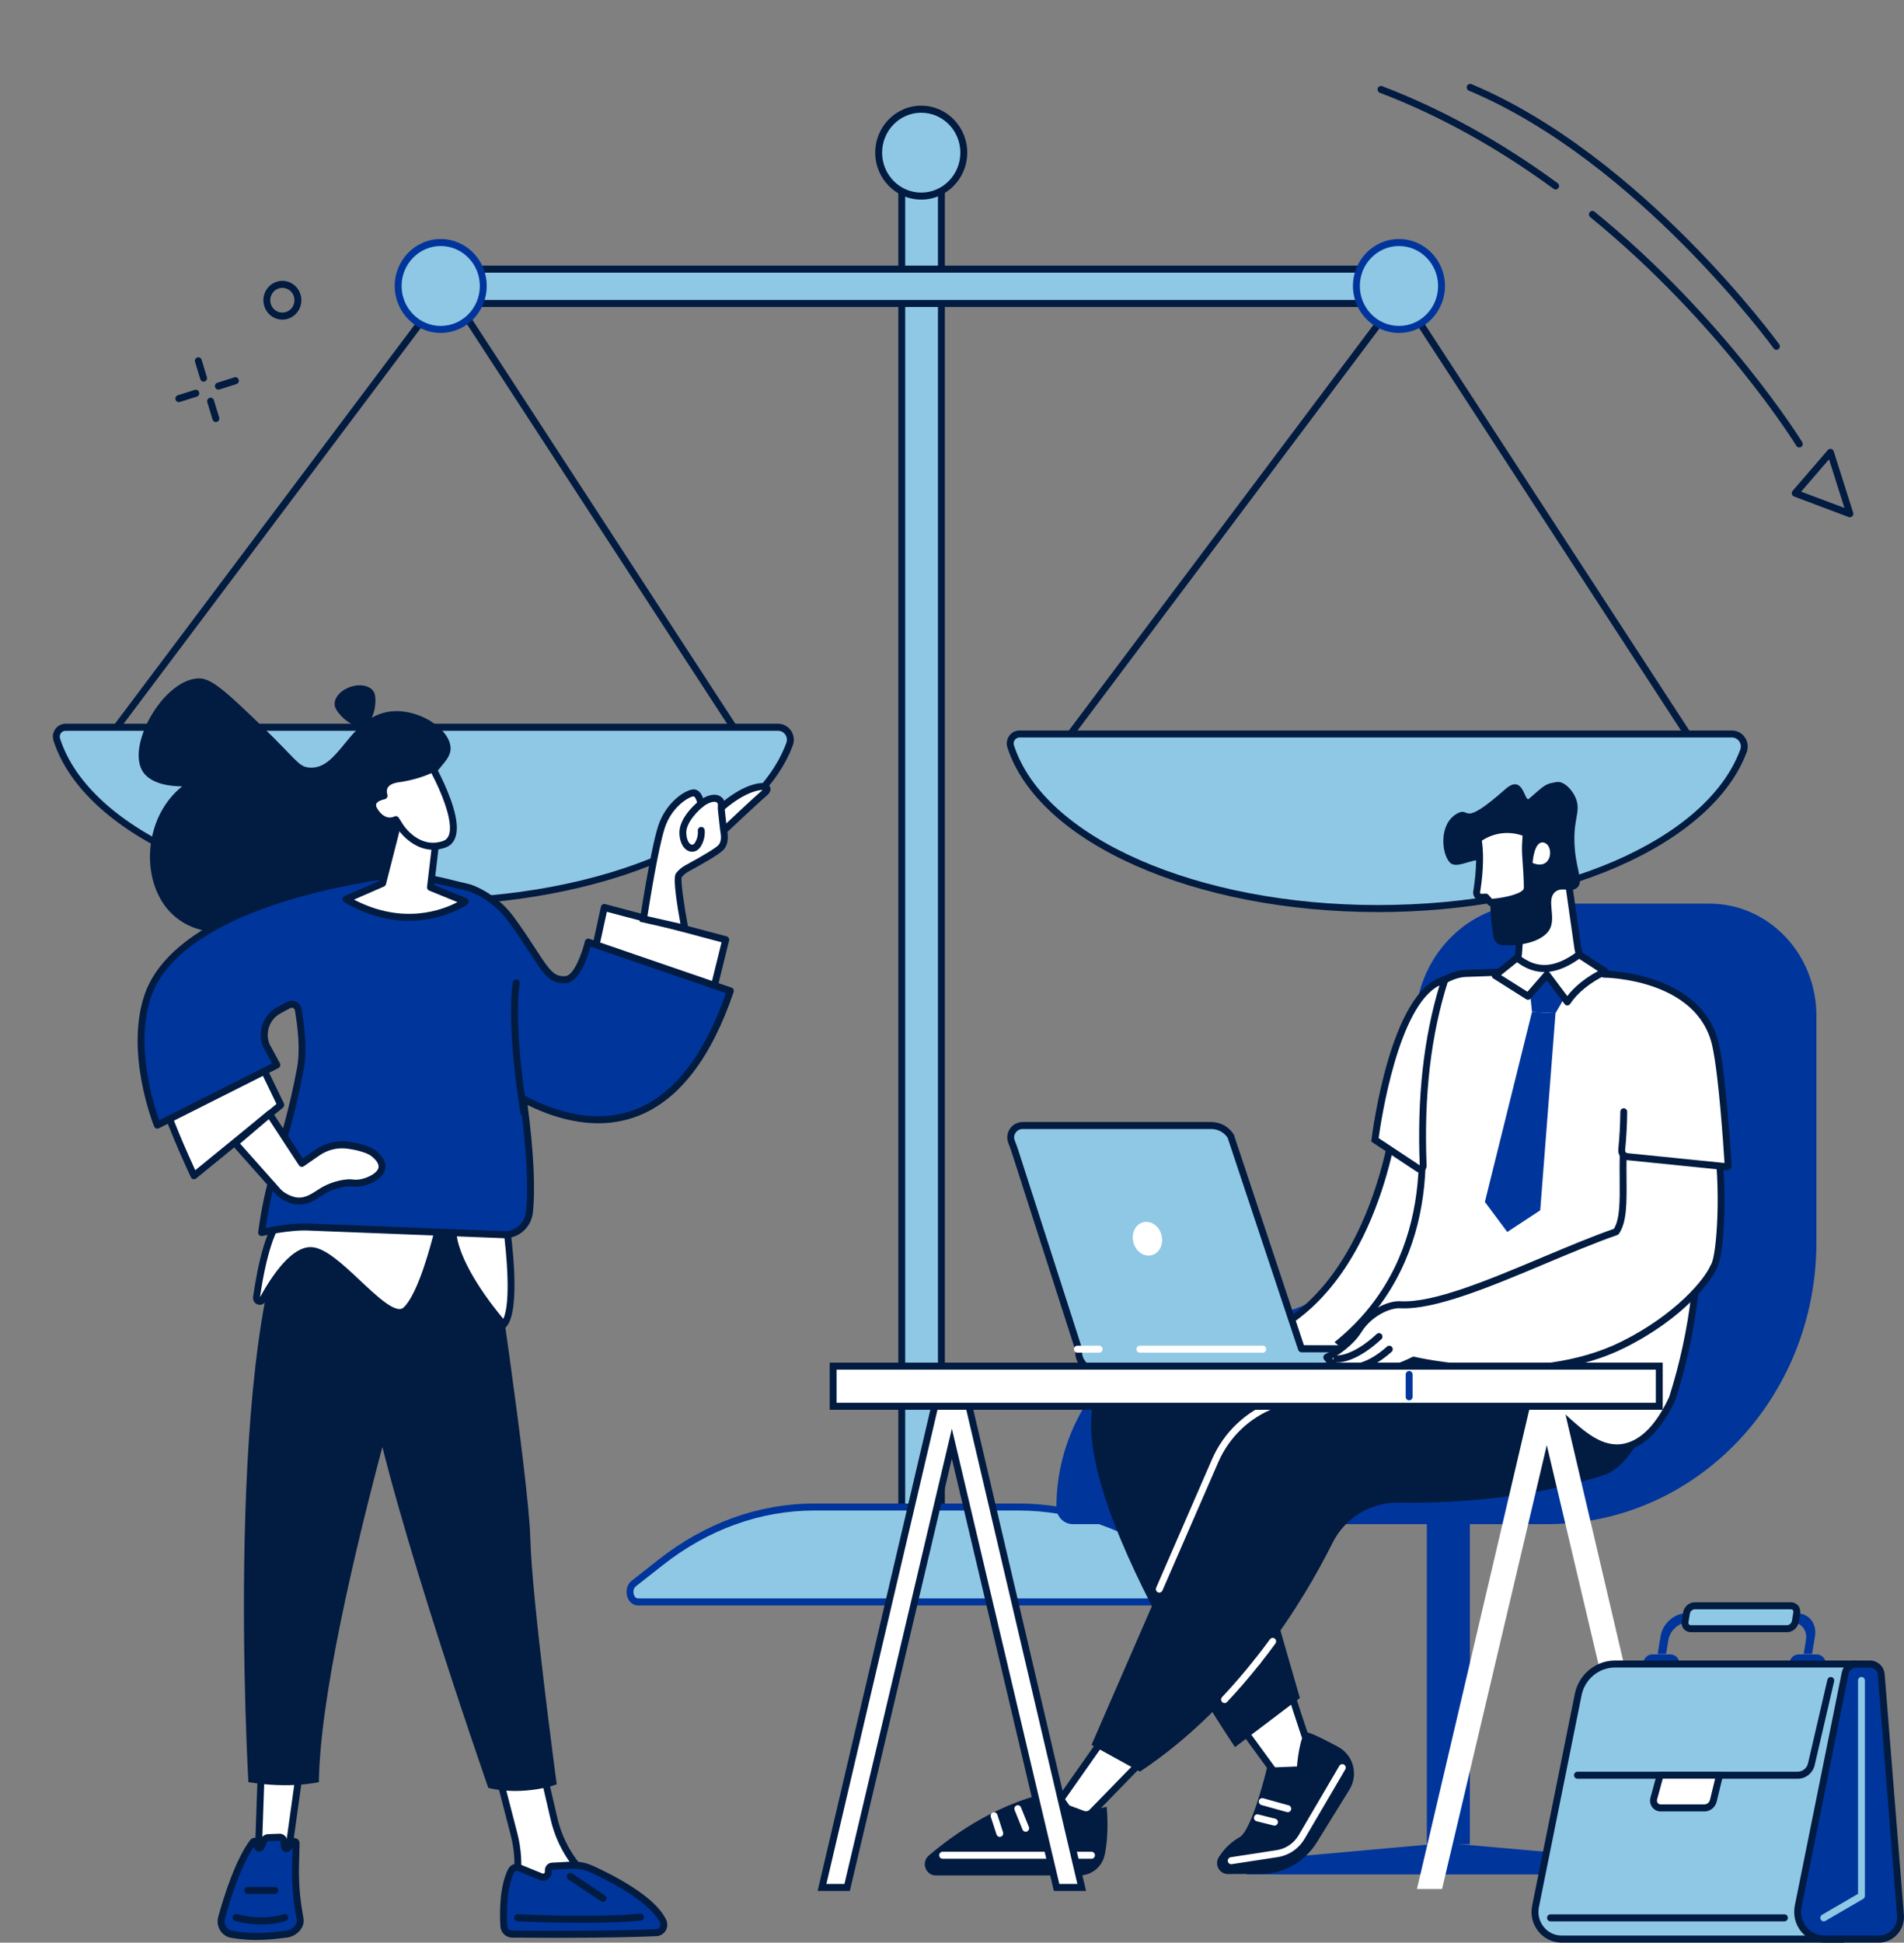 <svg width="198" height="202" viewBox="0 0 198 202" fill="none" xmlns="http://www.w3.org/2000/svg">
<rect x="0" y="0" width="198" height="202" fill="#808080" stroke="none"/>
<g clip-path="url(#clip0_3572_116999)">
<path d="M177.283 79.463C177.166 79.463 177.054 79.404 176.985 79.3L145.671 31.197L109.748 79.025C109.627 79.185 109.402 79.214 109.248 79.093C109.09 78.971 109.062 78.74 109.181 78.582L145.409 30.347C145.481 30.255 145.59 30.196 145.705 30.204C145.819 30.209 145.926 30.269 145.991 30.367L177.581 78.896C177.691 79.064 177.645 79.29 177.481 79.402C177.421 79.443 177.352 79.463 177.283 79.463Z" fill="#021B40"/>
<path d="M180.112 76.324C181.001 76.324 181.621 77.23 181.306 78.079C177.827 87.47 162.127 94.476 143.286 94.476C124.444 94.476 108.23 87.239 105.103 77.616C104.895 76.981 105.358 76.324 106.013 76.324H180.112Z" fill="#8FC8E5"/>
<path d="M143.286 94.84C124.187 94.84 107.987 87.644 104.764 77.733C104.628 77.316 104.695 76.874 104.948 76.518C105.198 76.163 105.589 75.961 106.016 75.961H180.115C180.651 75.961 181.154 76.231 181.459 76.681C181.762 77.129 181.831 77.701 181.642 78.21C179.912 82.877 175.138 87.114 168.2 90.136C161.233 93.171 152.386 94.843 143.288 94.843L143.286 94.84ZM106.016 76.689C105.82 76.689 105.641 76.781 105.527 76.944C105.413 77.107 105.382 77.309 105.444 77.501C108.571 87.126 124.487 94.11 143.286 94.11C162.084 94.11 177.505 87.313 180.973 77.949C181.08 77.659 181.042 77.348 180.87 77.095C180.696 76.837 180.42 76.689 180.115 76.689H106.016Z" fill="#021B40"/>
<path d="M78.086 78.763C77.97 78.763 77.858 78.705 77.788 78.6L46.472 30.497L10.549 78.325C10.428 78.486 10.204 78.515 10.049 78.394C9.891 78.272 9.863 78.041 9.982 77.882L46.21 29.648C46.279 29.556 46.394 29.497 46.506 29.505C46.62 29.509 46.727 29.57 46.792 29.668L78.382 78.196C78.492 78.364 78.446 78.591 78.282 78.703C78.222 78.744 78.153 78.763 78.084 78.763H78.086Z" fill="#021B40"/>
<path d="M80.916 75.621C81.805 75.621 82.424 76.526 82.11 77.376C78.63 86.766 62.93 93.773 44.089 93.773C25.248 93.773 9.033 86.535 5.906 76.913C5.699 76.278 6.161 75.621 6.817 75.621H80.916Z" fill="#8FC8E5"/>
<path d="M44.089 94.139C24.99 94.139 8.79 86.944 5.568 77.029C5.432 76.613 5.499 76.17 5.751 75.815C6.002 75.46 6.392 75.258 6.819 75.258H80.918C81.454 75.258 81.957 75.528 82.262 75.978C82.565 76.426 82.634 76.998 82.446 77.506C80.715 82.174 75.941 86.41 69.003 89.433C62.036 92.468 53.189 94.139 44.091 94.139H44.089ZM6.817 75.988C6.621 75.988 6.442 76.08 6.328 76.243C6.214 76.406 6.183 76.608 6.245 76.801C9.372 86.425 25.288 93.409 44.087 93.409C62.885 93.409 78.306 86.612 81.774 77.248C81.881 76.959 81.843 76.647 81.671 76.394C81.497 76.136 81.221 75.988 80.916 75.988H6.817Z" fill="#021B40"/>
<path d="M97.9 18.887H93.777V161.081H97.9V18.887Z" fill="#8FC8E5"/>
<path d="M98.255 161.448H93.417V18.523H98.255V161.445V161.448ZM94.132 160.718H97.54V19.253H94.132V160.715V160.718Z" fill="#021B40"/>
<path d="M147.337 27.984H44.337V31.554H147.337V27.984Z" fill="#8FC8E5"/>
<path d="M147.695 31.921H43.979V27.621H147.695V31.921ZM44.694 31.191H146.98V28.351H44.694V31.191Z" fill="#021B40"/>
<path d="M145.481 34.253C147.925 34.253 149.907 32.23 149.907 29.734C149.907 27.238 147.925 25.215 145.481 25.215C143.036 25.215 141.055 27.238 141.055 29.734C141.055 32.23 143.036 34.253 145.481 34.253Z" fill="#8FC8E5"/>
<path d="M145.481 34.62C142.845 34.62 140.697 32.429 140.697 29.736C140.697 27.042 142.842 24.852 145.481 24.852C148.119 24.852 150.264 27.042 150.264 29.736C150.264 32.429 148.119 34.62 145.481 34.62ZM145.481 25.584C143.238 25.584 141.412 27.448 141.412 29.738C141.412 32.028 143.238 33.892 145.481 33.892C147.724 33.892 149.549 32.028 149.549 29.738C149.549 27.448 147.724 25.584 145.481 25.584Z" fill="#00359C"/>
<path d="M45.831 34.253C48.276 34.253 50.257 32.23 50.257 29.734C50.257 27.238 48.276 25.215 45.831 25.215C43.387 25.215 41.405 27.238 41.405 29.734C41.405 32.23 43.387 34.253 45.831 34.253Z" fill="#8FC8E5"/>
<path d="M45.831 34.62C43.193 34.62 41.048 32.429 41.048 29.736C41.048 27.042 43.193 24.852 45.831 24.852C48.47 24.852 50.615 27.042 50.615 29.736C50.615 32.429 48.47 34.62 45.831 34.62ZM45.831 25.584C43.588 25.584 41.763 27.448 41.763 29.738C41.763 32.028 43.588 33.892 45.831 33.892C48.074 33.892 49.9 32.028 49.9 29.738C49.9 27.448 48.074 25.584 45.831 25.584Z" fill="#00359C"/>
<path d="M96.657 20.298C99.055 19.816 100.616 17.439 100.143 14.991C99.671 12.542 97.343 10.948 94.945 11.431C92.547 11.913 90.986 14.29 91.458 16.738C91.931 19.187 94.259 20.781 96.657 20.298Z" fill="#8FC8E5"/>
<path d="M95.8 20.756C93.162 20.756 91.017 18.566 91.017 15.872C91.017 13.178 93.162 10.988 95.8 10.988C98.439 10.988 100.584 13.178 100.584 15.872C100.584 18.566 98.439 20.756 95.8 20.756ZM95.8 11.721C93.557 11.721 91.732 13.585 91.732 15.875C91.732 18.165 93.557 20.029 95.8 20.029C98.043 20.029 99.869 18.165 99.869 15.875C99.869 13.585 98.043 11.721 95.8 11.721Z" fill="#021B40"/>
<path d="M66.346 166.571H124.921C125.763 166.571 126.07 165.194 125.35 164.651L122.38 162.417C117.411 158.679 111.717 156.703 105.913 156.703H84.67C79.021 156.703 73.489 158.696 68.712 162.453L65.905 164.661C65.202 165.213 65.516 166.569 66.348 166.569L66.346 166.571Z" fill="#8FC8E5"/>
<path d="M124.921 166.938H66.348C65.847 166.938 65.426 166.602 65.245 166.059C65.068 165.531 65.137 164.808 65.685 164.375L68.493 162.168C73.339 158.355 78.933 156.34 84.67 156.34H105.913C111.793 156.34 117.561 158.34 122.593 162.124L125.562 164.358C126.041 164.718 126.232 165.409 126.03 166.042C125.851 166.595 125.427 166.938 124.921 166.938ZM84.667 157.07C79.09 157.07 73.648 159.031 68.929 162.745L66.122 164.952C65.855 165.164 65.829 165.551 65.919 165.823C65.957 165.94 66.076 166.208 66.346 166.208H124.919C125.2 166.208 125.319 165.906 125.348 165.816C125.436 165.541 125.407 165.152 125.136 164.947L122.166 162.713C117.258 159.022 111.638 157.07 105.911 157.07H84.667Z" fill="#00359C"/>
<path d="M51.468 183.038L53.453 190.725C53.852 192.263 53.956 193.862 53.763 195.439L53.365 198.687L63.395 197.016L62.098 196.04C59.848 194.346 58.258 191.893 57.612 189.117L55.887 181.699L51.468 183.035V183.038Z" fill="white"/>
<path d="M53.365 199.053C53.275 199.053 53.184 199.016 53.117 198.951C53.036 198.87 52.996 198.756 53.01 198.642L53.408 195.393C53.596 193.855 53.496 192.314 53.108 190.818L51.123 183.13C51.072 182.941 51.182 182.743 51.366 182.687L55.785 181.352C55.88 181.322 55.98 181.334 56.066 181.386C56.151 181.437 56.211 181.519 56.235 181.617L57.961 189.034C58.587 191.723 60.132 194.108 62.31 195.746L63.607 196.721C63.724 196.809 63.776 196.958 63.743 197.101C63.709 197.245 63.595 197.352 63.452 197.376L53.42 199.048C53.401 199.05 53.382 199.053 53.363 199.053H53.365ZM51.902 183.286L53.799 190.633C54.209 192.222 54.316 193.855 54.116 195.485L53.778 198.25L62.499 196.797L61.886 196.337C59.569 194.595 57.93 192.061 57.265 189.204L55.625 182.162L51.9 183.286H51.902Z" fill="#021B40"/>
<path d="M52.388 200.275C52.312 198.917 52.295 196.216 53.16 194.52C53.315 194.218 53.67 194.089 53.98 194.215L56.275 195.152C56.633 195.298 57.019 195.031 57.019 194.639V194.478C57.019 194.252 57.193 194.065 57.415 194.052L59.393 193.948C60.132 193.909 60.866 194.05 61.54 194.359C63.585 195.296 67.928 197.506 68.965 199.815C69.201 200.341 68.817 200.942 68.252 200.966C66.46 201.049 61.924 201.192 53.253 201.117C52.791 201.112 52.414 200.744 52.388 200.275Z" fill="#00359C"/>
<path d="M57.915 201.504C56.514 201.504 54.965 201.497 53.253 201.482C52.605 201.478 52.071 200.954 52.033 200.295C51.952 198.827 51.95 196.104 52.846 194.35C53.087 193.88 53.632 193.678 54.116 193.875L56.411 194.812C56.49 194.844 56.554 194.812 56.583 194.793C56.614 194.771 56.664 194.725 56.664 194.637V194.476C56.664 194.055 56.986 193.707 57.398 193.685L59.376 193.581C60.165 193.539 60.964 193.693 61.688 194.024C64.072 195.114 68.231 197.299 69.291 199.662C69.449 200.013 69.425 200.419 69.225 200.752C69.02 201.095 68.662 201.312 68.269 201.329C66.72 201.4 63.512 201.502 57.913 201.502L57.915 201.504ZM52.748 200.254C52.762 200.531 52.989 200.75 53.261 200.752C61.798 200.828 66.31 200.689 68.24 200.601C68.395 200.594 68.536 200.509 68.617 200.373C68.693 200.246 68.703 200.098 68.643 199.966C67.642 197.74 63.242 195.535 61.398 194.691C60.776 194.406 60.091 194.274 59.414 194.311L57.436 194.416C57.405 194.416 57.379 194.445 57.379 194.476V194.637C57.379 194.941 57.231 195.226 56.983 195.399C56.736 195.569 56.423 195.606 56.144 195.491L53.849 194.554C53.709 194.496 53.547 194.557 53.48 194.691C52.662 196.289 52.669 198.864 52.746 200.256L52.748 200.254Z" fill="#021B40"/>
<path d="M60.449 199.945C58.647 199.945 56.438 199.902 53.806 199.78C53.608 199.77 53.456 199.6 53.465 199.398C53.475 199.196 53.637 199.045 53.84 199.05C62.504 199.454 66.52 198.991 66.56 198.987C66.753 198.965 66.934 199.106 66.956 199.308C66.98 199.507 66.839 199.69 66.641 199.712C66.613 199.714 64.618 199.945 60.449 199.945Z" fill="#021B40"/>
<path d="M62.706 197.767C62.639 197.767 62.57 197.748 62.511 197.706L59.097 195.421C58.933 195.312 58.885 195.085 58.995 194.915C59.102 194.747 59.326 194.698 59.491 194.81L62.904 197.095C63.068 197.205 63.116 197.431 63.006 197.602C62.937 197.709 62.823 197.767 62.708 197.767H62.706Z" fill="#021B40"/>
<path d="M31.14 184.336L29.927 193.028H26.857L27.157 184.48L31.14 184.336Z" fill="white"/>
<path d="M29.927 193.393H26.857C26.759 193.393 26.666 193.352 26.599 193.281C26.532 193.21 26.497 193.113 26.499 193.013L26.797 184.462C26.804 184.27 26.954 184.116 27.143 184.109L31.128 183.966C31.23 183.958 31.335 184.007 31.407 184.087C31.478 184.168 31.509 184.277 31.495 184.382L30.282 193.077C30.255 193.257 30.105 193.391 29.927 193.391V193.393ZM27.226 192.663H29.614L30.723 184.713L27.498 184.829L27.224 192.663H27.226Z" fill="#021B40"/>
<path d="M29.81 201.116C28.554 201.252 26.793 201.581 24.102 201.143C23.315 201.014 22.819 200.206 23.034 199.422C23.603 197.359 24.793 193.548 26.299 191.55C26.409 191.406 26.633 191.445 26.69 191.618L26.742 191.978C26.773 192.192 27.059 192.236 27.152 192.039L27.484 191.321C27.562 191.187 27.696 191.102 27.848 191.088L29.014 191.041C29.262 191.017 29.483 191.192 29.526 191.44L29.567 192.007C29.584 192.226 29.869 192.29 29.972 192.097L30.475 191.572C30.577 191.431 30.797 191.509 30.792 191.684L30.732 193.942C30.689 195.575 30.806 197.208 31.078 198.816L31.216 199.624C31.288 200.371 30.537 201.038 29.808 201.118L29.81 201.116Z" fill="#00359C"/>
<path d="M26.75 201.731C25.965 201.731 25.072 201.673 24.047 201.505C23.575 201.427 23.155 201.147 22.898 200.733C22.636 200.315 22.562 199.801 22.693 199.324C23.274 197.214 24.48 193.369 26.02 191.328C26.151 191.155 26.363 191.07 26.576 191.104C26.778 191.138 26.947 191.279 27.023 191.471L27.183 191.131C27.319 190.899 27.557 190.746 27.82 190.722L29.004 190.676C29.416 190.634 29.81 190.943 29.884 191.376L29.889 191.413L29.905 191.647L30.21 191.325C30.351 191.153 30.582 191.084 30.794 191.157C31.016 191.235 31.161 191.447 31.154 191.685L31.095 193.944C31.052 195.547 31.166 197.163 31.435 198.745L31.576 199.58C31.669 200.546 30.742 201.376 29.85 201.473C29.693 201.49 29.526 201.512 29.352 201.531C28.651 201.617 27.801 201.721 26.752 201.721L26.75 201.731ZM26.394 192.041C25.017 194.044 23.923 197.555 23.382 199.524C23.305 199.801 23.348 200.098 23.501 200.341C23.651 200.582 23.887 200.741 24.161 200.784C26.461 201.159 28.082 200.962 29.266 200.816C29.445 200.794 29.614 200.775 29.774 200.755C30.306 200.697 30.906 200.203 30.866 199.67L30.73 198.876C30.453 197.246 30.334 195.582 30.379 193.932L30.427 192.15L30.26 192.323C30.129 192.518 29.898 192.615 29.667 192.564C29.416 192.508 29.233 192.296 29.216 192.033L29.178 191.493C29.162 191.437 29.107 191.403 29.052 191.406L27.867 191.452C27.851 191.452 27.822 191.471 27.803 191.498L27.481 192.194C27.372 192.428 27.131 192.562 26.878 192.523C26.63 192.486 26.437 192.291 26.394 192.038V192.041Z" fill="#021B40"/>
<path d="M27.193 200.111C26.416 200.111 25.489 200.019 24.454 199.741C24.264 199.69 24.149 199.49 24.199 199.296C24.249 199.101 24.445 198.984 24.635 199.035C27.488 199.802 29.457 199.055 29.476 199.048C29.66 198.977 29.867 199.07 29.939 199.259C30.01 199.447 29.917 199.658 29.731 199.731C29.672 199.753 28.723 200.113 27.195 200.113L27.193 200.111Z" fill="#021B40"/>
<path d="M28.582 196.933H25.767C25.57 196.933 25.41 196.77 25.41 196.568C25.41 196.366 25.57 196.203 25.767 196.203H28.582C28.78 196.203 28.94 196.366 28.94 196.568C28.94 196.77 28.78 196.933 28.582 196.933Z" fill="#021B40"/>
<path d="M50.965 127.133C50.965 127.133 54.991 153.68 55.151 160.019C55.31 166.358 57.894 185.542 57.894 185.542C57.894 185.542 54.576 186.8 50.786 185.919C50.786 185.919 38.905 151.947 38.016 141.534C37.127 131.119 40.097 126.352 40.097 126.352L50.965 127.133Z" fill="#021B40"/>
<path d="M47.028 125.479C47.028 125.479 33.383 168.019 33.161 185.312C33.161 185.312 30.153 186.032 25.832 185.312C25.832 185.312 23.06 137.834 31.049 124.535L47.03 125.479H47.028Z" fill="#021B40"/>
<path d="M43.148 89.051C42.287 94.091 37.277 99.5 32.236 98.785C31.414 98.668 29.195 98.191 26.861 95.431C23.646 97.78 19.549 97.159 17.337 94.431C14.637 91.1 15.006 84.933 18.939 81.77C15.824 81.743 14.985 80.519 14.737 80.037C13.278 77.195 17.13 70.549 20.727 70.539C22.054 70.534 23.816 72.211 27.283 75.559C30.866 79.02 31.018 79.689 32.103 79.808C35.289 80.161 36.243 74.615 40.471 74.002C43.364 73.581 46.596 75.647 46.842 77.596C47.052 79.27 44.935 79.859 43.746 83.203C42.859 85.692 43.546 86.732 43.15 89.048L43.148 89.051Z" fill="#021B40"/>
<path d="M38.955 72.131C39.201 72.903 38.955 75.086 37.821 75.465C36.686 75.842 35.089 74.273 34.844 73.501C34.598 72.73 35.318 71.798 36.453 71.421C37.587 71.043 38.707 71.36 38.955 72.131Z" fill="#021B40"/>
<path d="M52.657 127.459C52.657 127.459 53.921 136.076 52.376 137.729C52.376 137.729 47.323 132.078 47.083 127.995L52.657 127.457V127.459Z" fill="white"/>
<path d="M52.374 138.096H52.369C52.271 138.096 52.176 138.052 52.109 137.977C51.9 137.743 46.968 132.183 46.723 128.019C46.711 127.822 46.854 127.652 47.047 127.634L52.622 127.099C52.81 127.082 52.981 127.216 53.008 127.408C53.139 128.309 54.252 136.254 52.631 137.984C52.564 138.057 52.469 138.096 52.371 138.096H52.374ZM47.471 128.328C47.883 131.628 51.299 135.901 52.338 137.137C53.153 135.429 52.674 130.236 52.35 127.858L47.471 128.328Z" fill="#021B40"/>
<path d="M45.648 127.545C45.648 127.545 44.075 134.497 42.206 136.232C40.34 137.967 35.239 130.212 32.401 130.046C30.489 129.934 28.446 133.071 27.317 135.13C27.131 135.471 26.621 135.293 26.675 134.909C27.057 132.22 27.936 127.581 29.567 126.289L45.648 127.545Z" fill="white"/>
<path d="M41.562 136.853C40.33 136.853 38.681 135.303 36.96 133.685C35.363 132.183 33.554 130.48 32.379 130.412C31.113 130.349 29.376 132.123 27.629 135.311C27.462 135.617 27.116 135.751 26.79 135.639C26.463 135.527 26.27 135.203 26.32 134.858C26.792 131.539 27.7 127.307 29.345 126.002C29.414 125.946 29.502 125.92 29.59 125.927L45.672 127.183C45.776 127.19 45.872 127.246 45.931 127.331C45.993 127.416 46.015 127.526 45.991 127.63C45.927 127.92 44.37 134.714 42.442 136.505C42.18 136.749 41.884 136.856 41.558 136.856L41.562 136.853ZM32.3 129.679C32.341 129.679 32.382 129.679 32.42 129.682C33.85 129.765 35.675 131.485 37.444 133.147C39.203 134.802 41.195 136.676 41.965 135.963C43.474 134.561 44.83 129.383 45.2 127.876L29.681 126.664C28.608 127.645 27.65 130.621 27.038 134.89C28.368 132.48 30.334 129.679 32.298 129.679H32.3Z" fill="#021B40"/>
<path d="M62.844 94.363L75.469 97.717L73.675 105.003L61.054 102.54L62.844 94.363Z" fill="white"/>
<path d="M73.675 105.369C73.653 105.369 73.629 105.369 73.608 105.361L60.988 102.899C60.892 102.879 60.809 102.823 60.757 102.74C60.704 102.658 60.685 102.558 60.706 102.461L62.494 94.284C62.515 94.187 62.573 94.104 62.656 94.053C62.739 94.002 62.837 93.987 62.932 94.011L75.558 97.365C75.748 97.416 75.863 97.613 75.815 97.808L74.02 105.094C73.98 105.259 73.834 105.369 73.675 105.369ZM61.483 102.254L73.41 104.58L75.036 97.981L63.111 94.812L61.483 102.254Z" fill="#021B40"/>
<path d="M75.953 103.038L61.171 97.964C61.171 97.964 60.275 101.785 58.804 101.867C56.795 101.982 56.507 100.186 53.17 95.606C51.306 93.048 48.791 92.309 48.791 92.309L43.429 97.03L49.947 111.229C49.947 111.229 67.716 127.276 75.953 103.035V103.038Z" fill="#00359C"/>
<path d="M48.322 92.187C45.688 91.639 41.057 89.775 33.792 92.535C33.792 92.535 30.244 94.594 30.019 97.594C29.774 100.862 32.05 106.781 31.24 111.12C29.757 119.058 28.055 121.654 27.205 128.161C27.205 128.161 30.146 127.456 32.279 127.597L52.398 128.383C53.739 128.436 54.905 127.426 55.055 126.064C55.265 124.156 55.27 120.778 54.497 114.85C54.102 111.82 54.281 101.792 52.174 95.625C51.573 93.868 50.105 92.557 48.319 92.184L48.322 92.187Z" fill="#00359C"/>
<path d="M26.251 108.789L29.199 114.892L20.176 122.251C20.176 122.251 17.001 115.493 16.689 113.252L26.253 108.789H26.251Z" fill="white"/>
<path d="M20.173 122.62C20.147 122.62 20.121 122.617 20.095 122.61C19.988 122.586 19.899 122.513 19.852 122.413C19.721 122.136 16.648 115.58 16.334 113.307C16.312 113.146 16.396 112.99 16.539 112.922L26.103 108.459C26.28 108.377 26.487 108.452 26.573 108.63L29.521 114.733C29.595 114.886 29.555 115.074 29.424 115.178L20.4 122.537C20.335 122.588 20.257 122.617 20.176 122.617L20.173 122.62ZM17.087 113.47C17.502 115.502 19.644 120.25 20.305 121.683L28.751 114.794L26.084 109.272L17.087 113.47Z" fill="#021B40"/>
<path d="M31.652 108.414L31.037 105.01C30.949 104.525 30.427 104.27 30.003 104.501L28.985 105.056C27.698 105.759 27.145 107.343 27.703 108.718L28.792 110.733L16.358 116.987C16.358 116.987 13.419 109.65 15.306 103.737C18.548 93.579 39.711 91.129 39.711 91.129L31.652 108.412V108.414Z" fill="#00359C"/>
<path d="M54.478 116.079C54.307 116.079 54.154 115.952 54.126 115.772C52.588 106.024 53.308 102.283 53.342 102.13C53.382 101.933 53.57 101.806 53.763 101.848C53.956 101.889 54.08 102.081 54.04 102.278C54.03 102.33 53.322 106.094 54.831 115.658C54.862 115.857 54.731 116.045 54.536 116.076C54.517 116.079 54.497 116.081 54.478 116.081V116.079Z" fill="#021B40"/>
<path d="M74.914 86.695C74.914 86.695 78.475 83.322 79.49 82.463C80.644 81.485 78.005 81.163 74.626 84.325L74.916 86.695H74.914Z" fill="white"/>
<path d="M74.647 87.447L74.249 84.184L74.385 84.057C76.885 81.721 78.959 81.239 79.678 81.483C79.917 81.563 80.074 81.733 80.115 81.947C80.165 82.213 80.031 82.483 79.719 82.746C78.725 83.59 75.193 86.931 75.159 86.963L74.647 87.447ZM75.005 84.468L75.186 85.943C76.213 84.975 78.477 82.85 79.264 82.181C79.278 82.169 79.29 82.157 79.302 82.147C79.29 82.147 79.276 82.147 79.261 82.147C78.675 82.147 77.061 82.59 75.005 84.468Z" fill="#021B40"/>
<path d="M75.212 86.012C75.233 86.199 75.255 86.384 75.288 86.569C75.343 86.88 75.417 87.637 74.974 88.119C74.542 88.589 72.447 89.752 71.458 90.287C71.12 90.47 70.822 90.72 70.583 91.025C70.254 91.446 71.21 96.527 71.21 96.527L66.92 95.553C66.92 95.553 67.985 88.504 68.774 86.026C69.563 83.549 71.649 82.371 72.187 82.449C72.726 82.527 72.891 83.581 72.891 83.581C72.891 83.581 74.058 82.661 74.766 83.152C75.138 83.41 74.957 83.848 75.014 84.269L75.21 86.009L75.212 86.012Z" fill="white"/>
<path d="M71.665 97.005L66.517 95.837L66.567 95.499C66.61 95.209 67.647 88.391 68.436 85.913C69.265 83.312 71.477 81.981 72.24 82.088C72.716 82.156 72.976 82.614 73.115 83.001C73.594 82.728 74.366 82.429 74.971 82.85C75.393 83.142 75.379 83.58 75.367 83.898C75.362 84.013 75.36 84.122 75.372 84.22L75.567 85.969C75.586 86.142 75.608 86.327 75.641 86.505C75.705 86.865 75.791 87.765 75.236 88.369C74.802 88.838 73.033 89.846 71.627 90.608C71.341 90.763 71.093 90.968 70.888 91.221C70.781 91.674 71.15 94.265 71.563 96.458L71.665 97.003V97.005ZM67.328 95.273L70.76 96.051C69.897 91.321 70.202 90.929 70.307 90.797C70.576 90.452 70.907 90.172 71.293 89.965C73.16 88.955 74.44 88.172 74.716 87.87C75.05 87.51 74.983 86.887 74.938 86.636C74.902 86.439 74.878 86.24 74.859 86.055L74.664 84.315C74.642 84.164 74.647 84.013 74.652 83.877C74.661 83.58 74.649 83.512 74.568 83.456C74.168 83.178 73.362 83.675 73.11 83.872L72.633 84.244L72.538 83.641C72.481 83.276 72.292 82.835 72.137 82.813C71.78 82.784 69.859 83.801 69.115 86.142C68.441 88.257 67.549 93.844 67.325 95.275L67.328 95.273Z" fill="#021B40"/>
<path d="M71.975 88.567C71.887 88.567 71.801 88.555 71.713 88.53C71.229 88.394 70.698 87.83 70.655 86.652C70.59 84.926 72.664 83.298 72.752 83.23C72.909 83.109 73.134 83.14 73.253 83.301C73.372 83.462 73.341 83.69 73.184 83.812C72.664 84.216 71.325 85.506 71.367 86.623C71.396 87.355 71.656 87.754 71.904 87.825C72.08 87.873 72.204 87.727 72.261 87.637C72.65 87.031 72.571 86.413 72.569 86.406C72.543 86.206 72.676 86.022 72.871 85.992C73.067 85.963 73.248 86.099 73.277 86.296C73.281 86.333 73.403 87.19 72.859 88.036C72.64 88.377 72.318 88.564 71.975 88.564V88.567Z" fill="#021B40"/>
<path d="M52.498 128.752C52.46 128.752 52.424 128.752 52.386 128.752L32.267 127.966C30.201 127.83 27.317 128.514 27.288 128.521C27.174 128.55 27.052 128.516 26.966 128.436C26.878 128.355 26.835 128.236 26.852 128.117C27.305 124.649 27.982 122.332 28.766 119.651C29.436 117.366 30.194 114.776 30.89 111.053C31.249 109.121 30.959 106.816 30.663 105.016C30.627 104.923 30.556 104.848 30.465 104.811C30.41 104.789 30.296 104.76 30.172 104.828L29.154 105.383C28.032 105.996 27.548 107.364 28.027 108.566L29.107 110.562C29.154 110.649 29.164 110.751 29.135 110.846C29.107 110.941 29.04 111.019 28.952 111.065L16.517 117.322C16.429 117.366 16.324 117.371 16.234 117.336C16.141 117.3 16.067 117.227 16.029 117.135C15.907 116.83 13.061 109.605 14.968 103.633C17.568 95.481 31.297 92.206 37.077 91.176C37.925 90.989 38.791 90.855 39.634 90.78L39.67 90.775C39.684 90.775 39.696 90.772 39.711 90.772C42.969 90.495 45.438 91.111 47.242 91.561C47.657 91.665 48.05 91.763 48.396 91.833C48.536 91.863 48.682 91.901 48.851 91.95C48.865 91.95 48.88 91.955 48.894 91.96C48.894 91.96 48.963 91.979 49.087 92.026L49.12 92.038C49.185 92.062 49.247 92.087 49.316 92.113C49.383 92.14 49.449 92.169 49.516 92.198C50.403 92.588 52.097 93.522 53.458 95.389C54.452 96.754 55.174 97.868 55.756 98.764C57.169 100.944 57.629 101.572 58.785 101.504C59.696 101.453 60.551 99.039 60.823 97.881C60.847 97.781 60.909 97.696 60.997 97.647C61.085 97.598 61.19 97.586 61.283 97.62L76.065 102.694C76.156 102.726 76.23 102.791 76.273 102.879C76.316 102.967 76.32 103.066 76.289 103.159C73.977 109.965 70.683 114.28 66.498 115.981C62.282 117.697 57.942 116.421 54.864 114.903C55.503 119.833 55.687 123.603 55.41 126.107C55.243 127.611 53.975 128.752 52.495 128.752H52.498ZM31.676 127.217C31.89 127.217 32.1 127.224 32.303 127.236L52.412 128.022C53.568 128.078 54.571 127.19 54.7 126.027C54.886 124.333 54.941 121.028 54.142 114.903C54.118 114.728 54.099 114.528 54.078 114.309C54.066 114.175 54.126 114.046 54.235 113.973C54.345 113.9 54.483 113.891 54.6 113.951C57.565 115.521 61.989 117.03 66.234 115.302C70.145 113.711 73.26 109.661 75.493 103.266L61.417 98.433C61.126 99.487 60.254 102.149 58.821 102.232C57.2 102.322 56.559 101.334 55.155 99.165C54.578 98.277 53.864 97.172 52.882 95.824C51.621 94.094 50.05 93.228 49.225 92.865C49.163 92.838 49.106 92.814 49.047 92.79C48.985 92.765 48.93 92.743 48.882 92.727L48.899 92.658C48.899 92.658 48.877 92.666 48.868 92.668L48.851 92.717C48.796 92.697 48.756 92.683 48.73 92.675C48.713 92.675 48.699 92.671 48.682 92.666C48.517 92.615 48.379 92.578 48.246 92.551C47.886 92.476 47.488 92.376 47.066 92.271C45.304 91.831 42.892 91.23 39.734 91.502C39.73 91.502 39.722 91.502 39.718 91.502H39.699C38.874 91.578 38.037 91.707 37.206 91.889C31.538 92.899 18.121 96.082 15.64 103.857C14.05 108.839 15.998 114.947 16.546 116.49L28.291 110.581L27.383 108.902C27.383 108.902 27.372 108.878 27.367 108.865C26.735 107.308 27.357 105.536 28.811 104.741L29.829 104.186C30.108 104.033 30.437 104.016 30.727 104.137C31.023 104.259 31.247 104.507 31.345 104.816C31.349 104.833 31.354 104.85 31.357 104.867C31.666 106.734 31.969 109.138 31.585 111.194C30.882 114.954 30.12 117.563 29.445 119.865C28.709 122.381 28.067 124.569 27.624 127.703C28.454 127.53 30.151 127.221 31.671 127.221L31.676 127.217ZM48.932 92.476L48.942 92.486L48.968 92.369L48.932 92.476Z" fill="#021B40"/>
<path d="M28.025 115.833L31.385 120.965L33.008 119.841C34.002 119.155 35.218 118.889 36.398 119.106C36.398 119.106 38.142 119.342 38.888 119.955C40.685 121.435 39.093 122.357 38.748 122.542C38.195 122.841 37.425 123.119 36.605 123C36.126 122.929 34.865 123.097 33.726 123.727C32.865 124.204 31.857 125.18 30.489 124.803C29.321 124.479 28.806 123.776 28.806 123.776L24.447 118.87L28.022 115.828L28.025 115.833Z" fill="white"/>
<path d="M31.111 125.26C30.885 125.26 30.646 125.231 30.398 125.16C29.214 124.832 28.63 124.138 28.535 124.016L24.185 119.12C24.12 119.047 24.087 118.95 24.094 118.85C24.101 118.75 24.147 118.658 24.223 118.595L27.798 115.553C27.877 115.487 27.977 115.458 28.077 115.472C28.177 115.487 28.268 115.545 28.322 115.631L31.485 120.459L32.81 119.541C33.888 118.797 35.184 118.514 36.464 118.75C36.524 118.758 38.302 119.006 39.117 119.675C39.813 120.249 40.14 120.836 40.085 121.42C40.032 121.977 39.618 122.493 38.919 122.87C38.116 123.303 37.301 123.474 36.56 123.367C36.169 123.308 34.987 123.452 33.902 124.055C33.738 124.145 33.564 124.26 33.38 124.379C32.763 124.781 32.022 125.26 31.113 125.262L31.111 125.26ZM24.964 118.913L29.073 123.537C29.073 123.537 29.087 123.554 29.095 123.564C29.097 123.569 29.564 124.175 30.584 124.457C31.523 124.717 32.269 124.231 32.992 123.763C33.187 123.637 33.371 123.518 33.556 123.415C34.76 122.749 36.095 122.564 36.657 122.646C37.406 122.756 38.116 122.478 38.583 122.228C39.055 121.972 39.341 121.654 39.37 121.352C39.408 120.948 39.007 120.529 38.664 120.247C38.118 119.797 36.81 119.536 36.352 119.476C35.242 119.271 34.131 119.512 33.211 120.15L31.588 121.274C31.509 121.327 31.411 121.349 31.318 121.33C31.226 121.31 31.142 121.254 31.09 121.174L27.948 116.378L24.964 118.916V118.913Z" fill="#021B40"/>
<path d="M45.543 85.637L44.761 92.266L48.384 93.743C48.384 93.743 43.028 97.615 35.987 93.502L39.787 91.845L41.746 84.152L45.54 85.637H45.543Z" fill="white"/>
<path d="M42.525 95.749C40.588 95.749 38.295 95.274 35.811 93.821C35.694 93.753 35.623 93.622 35.632 93.483C35.64 93.344 35.723 93.223 35.849 93.169L39.489 91.582L41.405 84.063C41.431 83.963 41.498 83.878 41.589 83.829C41.679 83.783 41.784 83.776 41.88 83.812L45.674 85.294C45.826 85.355 45.922 85.513 45.9 85.679L45.152 92.03L48.52 93.405C48.641 93.454 48.727 93.568 48.741 93.702C48.758 93.836 48.701 93.965 48.594 94.043C48.558 94.069 46.172 95.749 42.528 95.749H42.525ZM36.81 93.544C41.941 96.223 46.072 94.6 47.571 93.807L44.63 92.607C44.48 92.546 44.389 92.388 44.408 92.225L45.157 85.878L41.996 84.642L40.137 91.94C40.108 92.05 40.032 92.14 39.932 92.183L36.812 93.544H36.81Z" fill="#021B40"/>
<path d="M41.164 85.231C41.164 85.231 39.951 85.907 38.948 84.301C38.161 83.043 39.944 82.749 39.944 82.749C39.944 82.749 39.362 81.257 41.431 80.982C43.5 80.707 45.014 79.926 45.014 79.926C45.014 79.926 46.517 82.615 47.001 84.871C47.292 86.231 47.214 87.433 46.208 87.791C43.455 88.772 41.66 86.012 41.66 86.012L41.164 85.233V85.231Z" fill="white"/>
<path d="M45.04 88.363C42.792 88.363 41.379 86.237 41.362 86.212L41.024 85.677C40.416 85.845 39.429 85.745 38.65 84.497C38.309 83.954 38.371 83.54 38.481 83.287C38.681 82.83 39.177 82.591 39.525 82.479C39.498 82.219 39.515 81.871 39.71 81.533C39.996 81.036 40.561 80.727 41.388 80.618C43.374 80.355 44.84 79.605 44.854 79.598C45.023 79.51 45.23 79.574 45.326 79.742C45.388 79.853 46.863 82.506 47.352 84.789C47.84 87.074 47.063 87.867 46.327 88.13C45.874 88.29 45.443 88.359 45.04 88.359V88.363ZM41.164 84.864C41.281 84.864 41.395 84.922 41.465 85.029L41.96 85.808C42.025 85.908 43.638 88.312 46.091 87.441C46.768 87.2 46.956 86.361 46.653 84.944C46.279 83.197 45.257 81.146 44.861 80.396C44.303 80.644 43.052 81.131 41.479 81.34C40.895 81.418 40.497 81.611 40.328 81.895C40.137 82.221 40.278 82.608 40.278 82.613C40.316 82.715 40.306 82.832 40.254 82.927C40.199 83.022 40.108 83.088 40.001 83.107C39.768 83.146 39.248 83.316 39.129 83.587C39.074 83.713 39.115 83.888 39.248 84.102C40.063 85.404 40.955 84.927 40.99 84.908C41.045 84.879 41.102 84.864 41.162 84.864H41.164Z" fill="#021B40"/>
<path d="M147.159 106.6V117.64C147.159 128.438 138.81 137.191 128.508 137.191C118.207 137.191 109.858 145.944 109.858 156.742C109.858 157.703 110.621 158.484 111.562 158.484H160.93C176.373 158.484 188.891 145.363 188.891 129.178V105.621C188.891 99.182 183.912 93.965 177.769 93.965H159.214C152.555 93.965 147.156 99.623 147.156 106.604L147.159 106.6Z" fill="#00359C"/>
<path d="M152.853 138.59H148.379V191.774H152.853V138.59Z" fill="#00359C"/>
<path d="M129.648 193.499L149.447 191.723H151.263L171.475 193.499V194.906H129.648V193.499Z" fill="#00359C"/>
<path d="M137.132 184.216C136.672 183.741 134.019 175.316 134.019 175.316L128.778 179.135L134.524 187.022L137.132 184.216Z" fill="white"/>
<path d="M134.524 187.388C134.524 187.388 134.51 187.388 134.503 187.388C134.398 187.38 134.3 187.327 134.238 187.242L128.492 179.355C128.434 179.277 128.411 179.177 128.425 179.08C128.439 178.982 128.492 178.897 128.57 178.839L133.812 175.021C133.904 174.952 134.024 174.935 134.131 174.972C134.241 175.008 134.324 175.096 134.36 175.205C135.604 179.155 137.089 183.569 137.394 183.971C137.53 184.112 137.523 184.326 137.389 184.467L134.782 187.273C134.715 187.346 134.62 187.388 134.522 187.388H134.524ZM129.281 179.218L134.555 186.458L136.688 184.163C136.066 182.886 134.605 178.364 133.828 175.906L129.281 179.218Z" fill="#021B40"/>
<path d="M127.686 194.87L131.173 194.848C133.48 194.833 135.625 193.638 136.884 191.662L140.33 186.09C141.284 184.549 140.75 182.51 139.174 181.656C137.735 180.875 136.228 180.115 135.876 180.15C135.158 180.22 134.87 183.683 134.87 183.683L131.764 183.805C131.764 183.805 130.229 190.319 128.88 191.059C127.896 191.599 127.209 192.39 126.747 193.113C126.263 193.87 126.802 194.872 127.689 194.867L127.686 194.87Z" fill="#021B40"/>
<path d="M128.037 193.847C127.863 193.847 127.71 193.718 127.684 193.535C127.655 193.336 127.789 193.151 127.984 193.119L132.753 192.387C133.721 192.238 134.565 191.662 135.065 190.805L139.279 183.619C139.382 183.446 139.601 183.39 139.77 183.492C139.939 183.597 139.994 183.821 139.894 183.994L135.68 191.18C135.068 192.224 134.04 192.93 132.861 193.11L128.091 193.842C128.072 193.845 128.056 193.847 128.037 193.847Z" fill="white"/>
<path d="M133.921 188.441C133.89 188.441 133.859 188.436 133.826 188.429L131.168 187.689C130.978 187.636 130.866 187.436 130.918 187.241C130.971 187.047 131.166 186.932 131.357 186.986L134.014 187.726C134.205 187.779 134.317 187.979 134.265 188.173C134.222 188.336 134.076 188.443 133.919 188.443L133.921 188.441Z" fill="white"/>
<path d="M132.539 189.834C132.51 189.834 132.482 189.832 132.453 189.824L130.673 189.379C130.482 189.33 130.363 189.133 130.41 188.939C130.458 188.744 130.651 188.622 130.842 188.671L132.622 189.116C132.813 189.165 132.932 189.362 132.884 189.557C132.844 189.722 132.699 189.834 132.536 189.834H132.539Z" fill="white"/>
<path d="M119.244 182.611L113.159 188.855L109.932 187.645L115.542 179.656L119.244 182.611Z" fill="white"/>
<path d="M113.159 189.218C113.118 189.218 113.075 189.211 113.035 189.196L109.808 187.987C109.703 187.948 109.622 187.86 109.588 187.751C109.555 187.641 109.574 187.525 109.638 187.432L115.249 179.445C115.306 179.365 115.392 179.311 115.49 179.297C115.585 179.282 115.683 179.309 115.762 179.37L119.463 182.324C119.544 182.387 119.594 182.485 119.599 182.589C119.606 182.694 119.568 182.796 119.496 182.869L113.409 189.114C113.34 189.184 113.249 189.221 113.156 189.221L113.159 189.218ZM110.497 187.466L113.066 188.43L118.705 182.643L115.614 180.178L110.494 187.466H110.497Z" fill="#021B40"/>
<path d="M115.082 187.878C115.082 187.878 115.376 190.533 114.877 192.881C114.61 194.132 113.507 195.013 112.253 195.013H97.316C96.248 195.013 95.765 193.653 96.582 192.952C99.237 190.679 104.123 187.211 110.13 186.191L111.805 188.586L115.08 187.878H115.082Z" fill="#021B40"/>
<path d="M113.507 193.281H98.026C97.829 193.281 97.669 193.118 97.669 192.916C97.669 192.714 97.829 192.551 98.026 192.551H113.507C113.705 192.551 113.864 192.714 113.864 192.916C113.864 193.118 113.705 193.281 113.507 193.281Z" fill="white"/>
<path d="M106.664 190.472C106.523 190.472 106.39 190.387 106.333 190.246L105.513 188.216C105.437 188.029 105.525 187.817 105.706 187.739C105.889 187.661 106.097 187.751 106.173 187.936L106.993 189.966C107.069 190.153 106.981 190.365 106.8 190.443C106.755 190.462 106.709 190.469 106.664 190.469V190.472Z" fill="white"/>
<path d="M103.968 191.004C103.818 191.004 103.678 190.907 103.63 190.754L103.036 188.924C102.974 188.731 103.077 188.527 103.263 188.464C103.451 188.401 103.651 188.505 103.713 188.695L104.307 190.525C104.369 190.717 104.266 190.922 104.08 190.985C104.042 190.997 104.006 191.004 103.968 191.004Z" fill="white"/>
<path d="M151.461 138.922C151.461 138.922 123.646 135.615 115.373 142.927C107.103 150.237 128.43 181.673 128.43 181.673L135.175 176.566L128.778 154.348L154.49 146.891L151.461 138.922Z" fill="#021B40"/>
<path d="M166.77 153.388C162.73 154.697 155.501 156.391 145.395 156.249C142.523 156.21 139.873 157.829 138.569 160.44C135.575 166.434 129.097 177.224 118.545 184.218L113.507 181.446L126.37 151.884C127.545 149.185 129.74 147.087 132.458 146.07L157.951 136.526C157.951 136.526 165.854 134.27 169.73 141.476C170.421 142.763 171.708 140.463 172.013 141.5C173.062 145.06 170.24 152.266 166.77 153.39V153.388Z" fill="#021B40"/>
<path d="M120.557 165.608C120.51 165.608 120.459 165.598 120.412 165.576C120.231 165.493 120.15 165.279 120.231 165.094L126.044 151.734C127.25 148.96 129.543 146.77 132.334 145.726L144.542 141.156C144.728 141.085 144.933 141.183 144.999 141.372C145.066 141.562 144.973 141.771 144.787 141.84L132.579 146.41C129.969 147.388 127.824 149.435 126.697 152.029L120.884 165.389C120.824 165.525 120.693 165.605 120.557 165.605V165.608Z" fill="white"/>
<path d="M127.343 177.089C127.255 177.089 127.164 177.055 127.095 176.987C126.952 176.848 126.947 176.617 127.085 176.471C128.244 175.24 129.385 173.918 130.472 172.546C130.596 172.39 130.82 172.363 130.975 172.492C131.128 172.619 131.152 172.848 131.028 173.006C129.926 174.395 128.773 175.734 127.6 176.98C127.531 177.055 127.436 177.092 127.343 177.092V177.089Z" fill="white"/>
<path d="M130.751 173.141C130.673 173.141 130.591 173.114 130.527 173.061C130.375 172.934 130.351 172.703 130.475 172.547C131.009 171.873 131.542 171.17 132.062 170.459C132.181 170.299 132.403 170.264 132.563 170.384C132.72 170.505 132.753 170.732 132.636 170.895C132.112 171.613 131.573 172.323 131.032 173.005C130.961 173.095 130.858 173.141 130.754 173.141H130.751Z" fill="white"/>
<path d="M145.14 115.982C145.14 115.982 142.694 138.663 126.265 140.147L145.14 140.42C145.14 140.42 152.128 125.96 152.412 120.331C152.695 114.702 145.14 115.98 145.14 115.98V115.982Z" fill="white"/>
<path d="M145.14 140.786H145.135L126.261 140.514C126.07 140.511 125.915 140.355 125.908 140.163C125.901 139.969 126.044 139.803 126.235 139.786C132.906 139.183 138.052 135.007 141.531 127.373C144.146 121.637 144.778 115.999 144.785 115.943C144.802 115.78 144.923 115.648 145.083 115.621C145.257 115.592 149.359 114.923 151.513 116.887C152.421 117.714 152.846 118.88 152.772 120.35C152.488 125.991 145.75 139.988 145.464 140.582C145.405 140.706 145.281 140.786 145.145 140.786H145.14ZM129.779 139.832L144.918 140.051C145.769 138.265 151.797 125.441 152.054 120.311C152.116 119.072 151.773 118.104 151.034 117.429C149.421 115.957 146.367 116.193 145.459 116.303C145.293 117.532 144.508 122.557 142.187 127.657C139.265 134.077 135.018 138.224 129.779 139.83V139.832Z" fill="#021B40"/>
<path d="M168.521 101.567C165.335 100.803 164.005 100.794 152.421 101.222C149.59 101.327 146.222 104.955 145.888 107.826C146.789 110.581 150.941 124.187 143.691 134.816C142.661 136.325 141.264 137.978 139.343 139.564C140.423 140.455 142.099 141.613 144.348 142.297C148.086 143.431 149.966 142.205 152.977 142.297C160.944 142.54 163.867 151.6 169.012 150.461C170.385 150.157 172.209 149.062 173.915 145.392C174.883 142.348 175.743 138.776 176.225 134.736C177.524 123.785 175.398 114.669 173.498 108.948C172.933 107.143 172.278 102.47 168.521 101.57V101.567Z" fill="white"/>
<path d="M168.133 150.923C165.935 150.923 164.086 149.239 162.143 147.468C159.736 145.273 157.005 142.783 152.967 142.662C151.914 142.63 150.977 142.766 150.074 142.9C148.422 143.143 146.713 143.394 144.249 142.647C142.425 142.095 140.7 141.153 139.119 139.849L138.776 139.564L139.119 139.279C140.778 137.909 142.218 136.337 143.398 134.607C150.028 124.887 147.111 112.72 145.55 107.94L145.524 107.863L145.533 107.782C145.872 104.855 149.268 100.971 152.407 100.854C164.203 100.419 165.414 100.445 168.603 101.209C172.047 102.037 173.014 105.738 173.594 107.95C173.684 108.293 173.76 108.59 173.837 108.834C176.682 117.399 177.605 126.131 176.578 134.777C176.149 138.396 175.367 142.005 174.254 145.504L174.237 145.548C172.817 148.602 171.084 150.376 169.086 150.816C168.76 150.889 168.44 150.923 168.131 150.923H168.133ZM152.653 141.927C152.762 141.927 152.877 141.927 152.989 141.932C157.288 142.063 160.12 144.645 162.62 146.923C164.789 148.899 166.662 150.607 168.939 150.103C170.702 149.714 172.266 148.081 173.584 145.256C174.678 141.81 175.448 138.255 175.87 134.689C176.883 126.153 175.972 117.531 173.16 109.062C173.076 108.797 172.998 108.493 172.905 108.14C172.366 106.086 171.467 102.648 168.44 101.922C165.337 101.178 164.141 101.153 152.433 101.584C149.895 101.679 146.634 104.964 146.253 107.79C147.855 112.727 150.762 125.087 143.984 135.025C142.847 136.692 141.479 138.213 139.913 139.559C141.324 140.659 142.849 141.462 144.451 141.949C146.765 142.649 148.324 142.421 149.971 142.18C150.81 142.056 151.675 141.929 152.653 141.929V141.927Z" fill="#021B40"/>
<path d="M142.98 118.524C142.98 118.524 144.854 103.188 150.252 101.879C148.353 107.839 147.721 114.326 147.998 121.189C148.01 121.473 147.702 121.654 147.468 121.498L142.98 118.524Z" fill="white"/>
<path d="M147.657 121.92C147.523 121.92 147.392 121.881 147.275 121.803L142.599 118.705L142.628 118.479C142.706 117.841 144.596 102.875 150.171 101.522L150.791 101.371L150.593 101.989C148.794 107.632 148.062 113.908 148.355 121.17C148.367 121.44 148.231 121.691 148.002 121.822C147.895 121.886 147.776 121.917 147.657 121.917V121.92ZM143.367 118.342L147.64 121.175C147.359 114.135 148.031 108.002 149.697 102.466C145.407 104.566 143.612 116.542 143.367 118.342Z" fill="#021B40"/>
<path d="M106.349 117.038H125.951C126.776 117.038 127.545 117.459 127.986 118.15L135.339 140.251H152.688V140.582C152.688 141.626 151.859 142.473 150.836 142.473H114.017C112.994 142.473 112.165 141.626 112.165 140.582V140.29L105.518 119.624C105.417 119.31 105.291 119.004 105.177 118.695C104.886 117.916 105.46 117.035 106.349 117.035V117.038Z" fill="#8FC8E5"/>
<path d="M150.839 142.837H114.019C112.801 142.837 111.81 141.825 111.81 140.581V140.35L105.182 119.738C105.112 119.524 105.031 119.315 104.948 119.093C104.915 119.003 104.879 118.916 104.846 118.826C104.667 118.346 104.733 117.806 105.024 117.375C105.327 116.927 105.811 116.672 106.352 116.672H125.953C126.904 116.672 127.779 117.149 128.287 117.949C128.303 117.974 128.315 118.003 128.325 118.03L135.597 139.883H152.691C152.889 139.883 153.048 140.046 153.048 140.248V140.579C153.048 141.822 152.057 142.834 150.839 142.834V142.837ZM112.499 140.155C112.515 140.197 112.525 140.243 112.525 140.289V140.581C112.525 141.421 113.195 142.107 114.019 142.107H150.839C151.652 142.107 152.314 141.44 152.333 140.615H135.342C135.189 140.615 135.053 140.515 135.003 140.367L127.665 118.31C127.283 117.738 126.647 117.399 125.953 117.399H106.352C106.049 117.399 105.78 117.541 105.613 117.789C105.453 118.025 105.418 118.307 105.515 118.565C105.549 118.653 105.582 118.74 105.615 118.828C105.701 119.049 105.787 119.278 105.863 119.512L112.504 140.155H112.499Z" fill="#021B40"/>
<path d="M120.769 128.363C121.046 129.3 120.624 130.257 119.825 130.502C119.029 130.748 118.157 130.189 117.883 129.252C117.606 128.315 118.028 127.358 118.827 127.113C119.623 126.867 120.495 127.426 120.769 128.363Z" fill="white"/>
<path d="M131.318 140.656H118.543C118.345 140.656 118.186 140.493 118.186 140.291C118.186 140.089 118.345 139.926 118.543 139.926H131.318C131.516 139.926 131.676 140.089 131.676 140.291C131.676 140.493 131.516 140.656 131.318 140.656Z" fill="white"/>
<path d="M114.303 140.656H112.039C111.841 140.656 111.681 140.493 111.681 140.291C111.681 140.089 111.841 139.926 112.039 139.926H114.303C114.501 139.926 114.66 140.089 114.66 140.291C114.66 140.493 114.501 140.656 114.303 140.656Z" fill="white"/>
<path d="M141.288 138.309C142.411 136.515 144.47 135.608 145.602 135.673C150.753 135.97 160.683 130.651 168.069 128.078C169.349 126.178 168.417 122.024 168.998 117.035L178.418 117.867C179.357 122.62 178.999 130.692 178.184 131.76C177.645 133.069 174.716 136.871 168.765 139.835C159.462 144.466 147.006 141.438 147.006 141.438C147.006 141.438 140.695 144.845 137.968 141.144C137.968 141.144 140.163 140.102 141.284 138.311L141.288 138.309Z" fill="white"/>
<path d="M141.753 143.243C140.244 143.243 138.736 142.786 137.687 141.362C137.623 141.274 137.599 141.16 137.625 141.053C137.651 140.946 137.723 140.858 137.82 140.81C137.842 140.8 139.935 139.79 140.986 138.111C142.132 136.281 144.287 135.23 145.621 135.308C149.058 135.507 154.8 133.091 160.358 130.754C162.892 129.689 165.509 128.589 167.835 127.773C168.464 126.729 168.45 124.919 168.431 122.646C168.417 120.964 168.402 119.057 168.643 116.991C168.665 116.796 168.841 116.652 169.029 116.669L178.449 117.502C178.606 117.516 178.737 117.633 178.768 117.794C179.693 122.468 179.39 130.594 178.499 131.94C177.984 133.127 175.21 137.03 168.922 140.162C160.122 144.543 148.422 142.129 147.056 141.822C146.489 142.112 144.122 143.243 141.751 143.243H141.753ZM138.533 141.255C141.183 144.117 146.785 141.145 146.842 141.114C146.918 141.072 147.006 141.06 147.092 141.082C147.216 141.111 159.531 144.024 168.61 139.505C174.313 136.668 177.302 132.966 177.858 131.618C177.869 131.589 177.886 131.56 177.905 131.536C178.551 130.689 179.03 123.169 178.12 118.207L169.315 117.431C169.12 119.317 169.134 121.076 169.146 122.641C169.165 125.114 169.182 127.068 168.362 128.284C168.319 128.35 168.255 128.399 168.183 128.423C165.847 129.236 163.195 130.35 160.63 131.429C155 133.796 149.175 136.242 145.581 136.035C144.599 135.977 142.652 136.804 141.589 138.503C140.712 139.902 139.246 140.851 138.533 141.255Z" fill="#021B40"/>
<path d="M139.086 141.67C139.024 141.67 138.988 141.668 138.979 141.666C138.783 141.646 138.64 141.466 138.659 141.266C138.678 141.067 138.85 140.923 139.048 140.94C139.081 140.943 140.671 141.028 143.164 138.716C143.31 138.58 143.536 138.592 143.669 138.74C143.803 138.889 143.791 139.12 143.646 139.256C141.214 141.51 139.522 141.673 139.086 141.673V141.67Z" fill="#021B40"/>
<path d="M140.726 142.543C140.607 142.543 140.537 142.533 140.526 142.53C140.33 142.499 140.197 142.311 140.228 142.114C140.259 141.917 140.44 141.781 140.633 141.81C140.664 141.813 142.053 141.961 144.241 140.019C144.391 139.888 144.616 139.902 144.747 140.056C144.875 140.209 144.861 140.438 144.711 140.571C142.694 142.36 141.238 142.545 140.726 142.545V142.543Z" fill="#021B40"/>
<path d="M179.597 121.32C179.659 121.327 179.714 121.276 179.709 121.211C179.643 120.12 179.137 111.983 178.418 108.702C176.795 101.297 166.789 101.285 166.789 101.285C168.629 107.632 169.227 113.715 168.643 119.553C168.607 119.911 168.86 120.232 169.21 120.269L179.597 121.32Z" fill="white"/>
<path d="M179.609 121.686C179.595 121.686 179.578 121.686 179.564 121.686L169.177 120.635C168.913 120.608 168.677 120.479 168.507 120.27C168.338 120.058 168.259 119.793 168.288 119.52C168.417 118.23 168.488 116.911 168.5 115.602C168.5 115.403 168.662 115.24 168.858 115.24H168.86C169.058 115.24 169.215 115.408 169.215 115.607C169.203 116.941 169.132 118.282 168.998 119.593C168.991 119.671 169.013 119.746 169.06 119.807C169.108 119.866 169.172 119.902 169.246 119.91L179.335 120.932C179.223 119.155 178.735 111.821 178.07 108.786C176.528 101.748 166.887 101.656 166.789 101.656C166.591 101.656 166.431 101.493 166.431 101.291C166.431 101.089 166.591 100.926 166.789 100.926C166.891 100.926 177.102 101.026 178.766 108.628C179.493 111.95 180.01 120.258 180.065 121.194C180.074 121.331 180.022 121.465 179.926 121.559C179.841 121.645 179.726 121.691 179.607 121.691L179.609 121.686Z" fill="#021B40"/>
<path d="M158.347 93.085L157.918 99.193C157.822 99.989 157.262 100.644 156.504 100.846C159.722 102.766 164.518 102.89 165.552 100.685C164.801 100.515 164.224 99.422 164.089 98.65L162.935 90.566L158.349 93.085H158.347Z" fill="white"/>
<path d="M161.839 102.673C160.025 102.673 157.951 102.13 156.323 101.159C156.199 101.084 156.13 100.94 156.149 100.794C156.168 100.648 156.273 100.529 156.414 100.49C157.034 100.325 157.486 99.799 157.563 99.147L157.992 93.056C158.001 92.932 158.07 92.82 158.18 92.761L162.766 90.243C162.868 90.187 162.992 90.184 163.097 90.238C163.202 90.291 163.273 90.394 163.29 90.51L164.444 98.594C164.57 99.308 165.09 100.203 165.631 100.325C165.738 100.349 165.826 100.422 165.874 100.522C165.922 100.622 165.922 100.738 165.874 100.838C165.54 101.551 164.854 102.087 163.891 102.388C163.283 102.578 162.582 102.671 161.839 102.671V102.673ZM157.305 100.867C159.365 101.887 161.944 102.237 163.681 101.695C164.12 101.559 164.673 101.305 165.028 100.853C164.325 100.415 163.86 99.412 163.736 98.714L162.654 91.133L158.69 93.309L158.273 99.218C158.192 99.909 157.832 100.498 157.305 100.865V100.867Z" fill="#021B40"/>
<path d="M151.549 84.582C152.989 83.806 151.83 86.225 156.562 82.044C158.447 80.379 158.514 83.487 159.002 83.056C160.811 81.467 160.749 81.518 161.891 81.316C162.647 81.182 163.657 82.246 163.957 83.256C164.353 84.587 163.488 85.382 163.783 88.446C163.991 90.597 164.653 91.654 164.048 92.267C163.433 92.885 162.434 92.128 161.715 92.754C160.783 93.561 161.846 95.355 161.157 96.628C160.723 97.428 159.298 98.373 156.297 98.299C155.811 98.287 155.398 97.922 155.32 97.431C155.217 96.8 155.093 96.005 155.039 95.233C154.769 91.561 155.544 90.34 154.781 89.712C153.613 88.751 151.625 90.541 150.784 89.697C149.909 88.819 149.58 85.65 151.552 84.584L151.549 84.582Z" fill="#021B40"/>
<path d="M158.704 86.64L158.645 87.643C158.616 88.115 158.621 88.59 158.657 89.062C158.724 89.948 158.828 91.473 158.824 92.33C158.816 93.59 155.001 93.836 155.001 93.836L154.517 93.286L154.069 93.306C153.983 93.311 153.895 93.296 153.816 93.255C153.623 93.152 153.528 92.941 153.561 92.739C153.742 91.624 154.057 89.166 153.709 87.256C153.709 87.256 155.83 85.497 158.707 86.64H158.704Z" fill="white"/>
<path d="M155 94.202C154.9 94.202 154.803 94.158 154.734 94.08L154.362 93.657L154.083 93.669C153.926 93.674 153.778 93.645 153.651 93.577C153.327 93.404 153.149 93.044 153.208 92.676C153.368 91.693 153.702 89.204 153.356 87.32C153.332 87.189 153.38 87.055 153.482 86.97C153.575 86.892 155.801 85.091 158.835 86.298C158.981 86.356 159.071 86.502 159.062 86.661L159.002 87.663C158.976 88.118 158.978 88.578 159.014 89.031C159.079 89.885 159.188 91.452 159.181 92.331C159.172 93.817 155.994 94.136 155.022 94.2C155.015 94.2 155.008 94.2 155 94.2V94.202ZM154.517 92.922C154.617 92.922 154.714 92.966 154.784 93.044L155.151 93.462C156.752 93.333 158.464 92.851 158.468 92.331C158.473 91.479 158.366 89.936 158.304 89.092C158.266 88.605 158.263 88.111 158.292 87.622L158.335 86.889C156.223 86.164 154.607 87.072 154.1 87.417C154.39 89.303 154.114 91.579 153.916 92.798C153.909 92.839 153.923 92.9 153.983 92.932C153.997 92.939 154.023 92.944 154.054 92.942L154.502 92.922C154.502 92.922 154.512 92.922 154.517 92.922Z" fill="#021B40"/>
<path d="M159.376 89.732C159.376 89.732 159.517 87.318 160.578 87.625C161.638 87.929 161.417 90.581 159.376 89.732Z" fill="white"/>
<path d="M158.947 101.598L163.724 101.972L161.762 105.35L159.314 105.224L158.947 101.598Z" fill="#00359C"/>
<path d="M154.414 124.98L156.743 128.105L160.17 125.854L161.762 105.349L159.314 105.223L154.414 124.98Z" fill="#00359C"/>
<path d="M157.763 99.597L155.477 101.431L158.907 103.6L160.866 101.349L162.99 104.184C163.795 102.974 165.07 101.908 166.908 101.015L164.215 99.266C161.412 101.324 159.429 100.942 157.765 99.599L157.763 99.597Z" fill="white"/>
<path d="M162.987 104.548C162.875 104.548 162.77 104.494 162.704 104.404L160.845 101.922L159.174 103.842C159.059 103.976 158.866 104.003 158.719 103.91L155.289 101.742C155.189 101.679 155.127 101.571 155.12 101.452C155.112 101.333 155.165 101.219 155.255 101.146L157.541 99.311C157.672 99.206 157.853 99.206 157.984 99.311C159.815 100.788 161.672 100.681 164.005 98.968C164.124 98.88 164.282 98.875 164.405 98.956L167.099 100.705C167.208 100.776 167.27 100.902 167.263 101.036C167.256 101.168 167.177 101.287 167.061 101.343C165.345 102.177 164.074 103.2 163.283 104.387C163.218 104.484 163.111 104.543 162.997 104.545C162.994 104.545 162.99 104.545 162.987 104.545V104.548ZM161.071 101.051C161.1 101.073 161.126 101.097 161.15 101.126L162.983 103.574C163.745 102.586 164.82 101.715 166.183 100.978L164.222 99.705C163.104 100.493 162.063 100.941 161.071 101.051ZM156.099 101.396L158.838 103.126L160.597 101.104C160.597 101.104 160.616 101.085 160.625 101.075C159.631 101.08 158.69 100.744 157.765 100.058L156.099 101.394V101.396Z" fill="#021B40"/>
<path d="M149.962 196.424L160.854 150.273L171.746 196.424H174.356L162.389 145.342L159.319 145.34L147.352 196.424H149.962Z" fill="white"/>
<path d="M88.092 196.264L98.985 150.112L109.877 196.264H112.487L100.52 145.182L97.45 145.18L85.482 196.264H88.092Z" fill="white"/>
<path d="M112.942 196.629H109.596L109.529 196.349L98.985 151.673L88.374 196.629H85.027L97.166 144.812L100.801 144.817L100.867 145.097L112.94 196.629H112.942ZM110.161 195.899H112.036L100.241 145.547H97.736L85.938 195.899H87.813L98.987 148.555L110.161 195.899Z" fill="#021B40"/>
<path d="M172.552 142.055H86.641V146.228H172.552V142.055Z" fill="white"/>
<path d="M172.91 146.595H86.283V141.691H172.91V146.595ZM86.998 145.865H172.195V142.421H86.998V145.865Z" fill="#021B40"/>
<path d="M146.539 145.613C146.341 145.613 146.182 145.45 146.182 145.248V142.924C146.182 142.722 146.341 142.559 146.539 142.559C146.737 142.559 146.897 142.722 146.897 142.924V145.248C146.897 145.45 146.737 145.613 146.539 145.613Z" fill="#00359C"/>
<path d="M173.718 172.035H171.818C171.306 172.035 170.888 172.459 170.888 172.984H174.645C174.645 172.461 174.23 172.035 173.715 172.035H173.718Z" fill="#00359C"/>
<path d="M188.933 172.035H187.034C186.521 172.035 186.104 172.459 186.104 172.984H189.861C189.861 172.461 189.446 172.035 188.931 172.035H188.933Z" fill="#00359C"/>
<path d="M188.438 171.981L188.743 170.125C188.96 168.808 188.09 167.742 186.803 167.742H175.417C174.128 167.742 172.907 168.808 172.69 170.125L172.385 171.981H173.258L173.496 170.538C173.665 169.514 174.614 168.684 175.617 168.684H186.295C187.298 168.684 187.975 169.514 187.806 170.538L187.568 171.981H188.44H188.438Z" fill="#00359C"/>
<path d="M186.238 166.973H176.237C175.834 166.973 175.453 167.306 175.384 167.717L175.236 168.61C175.169 169.022 175.441 169.355 175.844 169.355H185.845C186.247 169.355 186.629 169.022 186.698 168.61L186.846 167.717C186.912 167.306 186.641 166.973 186.238 166.973Z" fill="#8FC8E5"/>
<path d="M185.845 169.722H175.844C175.548 169.722 175.274 169.598 175.093 169.379C174.909 169.157 174.833 168.855 174.883 168.551L175.031 167.658C175.129 167.069 175.658 166.609 176.237 166.609H186.238C186.533 166.609 186.808 166.736 186.989 166.952C187.172 167.174 187.248 167.476 187.198 167.78L187.051 168.673C186.953 169.262 186.424 169.722 185.845 169.722ZM176.235 167.339C176.006 167.339 175.772 167.546 175.734 167.78L175.586 168.673C175.572 168.765 175.589 168.851 175.636 168.907C175.682 168.963 175.753 168.992 175.841 168.992H185.842C186.071 168.992 186.305 168.785 186.343 168.551L186.491 167.658C186.507 167.566 186.491 167.481 186.441 167.425C186.395 167.369 186.324 167.339 186.236 167.339H176.235Z" fill="#021B40"/>
<path d="M191.641 201.632H162.396C160.64 201.632 159.326 199.987 159.682 198.233L164.12 176.212C164.494 174.36 166.088 173.031 167.94 173.031H193.026L191.644 201.635L191.641 201.632Z" fill="#8FC8E5"/>
<path d="M191.641 201.999H162.396C161.452 201.999 160.568 201.571 159.97 200.824C159.374 200.076 159.14 199.106 159.331 198.161L163.767 176.141C164.172 174.128 165.926 172.668 167.938 172.668H193.023C193.121 172.668 193.214 172.709 193.283 172.782C193.35 172.855 193.386 172.953 193.381 173.052L191.999 201.656C191.989 201.851 191.832 202.004 191.641 202.004V201.999ZM167.94 173.396C166.267 173.396 164.806 174.61 164.47 176.284L160.034 198.305C159.886 199.035 160.068 199.782 160.528 200.359C160.988 200.936 161.669 201.266 162.399 201.266H191.303L192.652 173.393H167.943L167.94 173.396Z" fill="#021B40"/>
<path d="M195.385 201.632H189.711C187.954 201.632 186.641 199.987 186.996 198.233L191.882 173.978C191.994 173.425 192.468 173.031 193.019 173.031H194.477C195.083 173.031 195.586 173.506 195.636 174.121L197.635 199.14C197.743 200.484 196.704 201.635 195.385 201.635V201.632Z" fill="#00359C"/>
<path d="M195.386 201.999H189.711C188.767 201.999 187.882 201.571 187.284 200.824C186.688 200.076 186.455 199.106 186.643 198.161L191.529 173.907C191.675 173.189 192.299 172.668 193.016 172.668H194.475C195.259 172.668 195.927 173.293 195.989 174.094L197.988 199.113C198.048 199.855 197.798 200.592 197.304 201.14C196.811 201.687 196.11 202.001 195.381 202.001L195.386 201.999ZM193.019 173.396C192.64 173.396 192.309 173.671 192.232 174.05L187.346 198.305C187.198 199.035 187.38 199.782 187.84 200.359C188.3 200.936 188.981 201.266 189.711 201.266H195.386C195.922 201.266 196.42 201.045 196.782 200.641C197.147 200.237 197.323 199.714 197.278 199.169L195.278 174.15C195.245 173.727 194.892 173.396 194.477 173.396H193.019Z" fill="#021B40"/>
<path d="M186.941 184.958H164.043C163.845 184.958 163.686 184.795 163.686 184.593C163.686 184.391 163.845 184.228 164.043 184.228H186.941C187.456 184.228 187.899 183.871 188.018 183.36L190.037 174.66C190.082 174.463 190.275 174.341 190.468 174.39C190.661 174.436 190.778 174.633 190.733 174.83L188.714 183.53C188.519 184.372 187.789 184.961 186.941 184.961V184.958Z" fill="#021B40"/>
<path d="M178.818 184.59L178.177 187.233C178.075 187.68 177.681 187.994 177.233 187.994H172.698C172.204 187.994 171.847 187.512 171.978 187.028L172.643 184.59H178.818Z" fill="white"/>
<path d="M177.231 188.361H172.695C172.347 188.361 172.028 188.198 171.816 187.916C171.606 187.633 171.537 187.273 171.632 186.933L172.297 184.494C172.34 184.336 172.481 184.227 172.643 184.227H178.818C178.928 184.227 179.033 184.278 179.099 184.368C179.166 184.455 179.192 184.572 179.164 184.682L178.523 187.324C178.382 187.935 177.851 188.364 177.231 188.364V188.361ZM172.912 184.957L172.321 187.127C172.288 187.249 172.311 187.373 172.385 187.473C172.459 187.573 172.571 187.629 172.695 187.629H177.231C177.517 187.629 177.762 187.431 177.827 187.147L178.358 184.954H172.91L172.912 184.957Z" fill="#021B40"/>
<path d="M185.566 199.789H161.24C161.043 199.789 160.883 199.626 160.883 199.424C160.883 199.222 161.043 199.059 161.24 199.059H185.566C185.764 199.059 185.923 199.222 185.923 199.424C185.923 199.626 185.764 199.789 185.566 199.789Z" fill="#021B40"/>
<path d="M189.656 199.788C189.532 199.788 189.41 199.722 189.346 199.603C189.248 199.428 189.308 199.204 189.479 199.104L193.219 196.929V174.74C193.219 174.538 193.379 174.375 193.576 174.375C193.774 174.375 193.934 174.538 193.934 174.74V197.14C193.934 197.272 193.865 197.393 193.753 197.457L189.832 199.737C189.777 199.769 189.715 199.786 189.656 199.786V199.788Z" fill="#8FC8E5"/>
<path d="M29.362 33.235C29.059 33.235 28.759 33.165 28.482 33.021C28.01 32.78 27.66 32.367 27.493 31.855C27.326 31.345 27.364 30.799 27.6 30.317C27.836 29.836 28.241 29.478 28.742 29.308C29.242 29.137 29.776 29.176 30.248 29.417C30.72 29.658 31.07 30.072 31.237 30.583C31.404 31.094 31.366 31.639 31.13 32.121C30.894 32.603 30.489 32.96 29.988 33.131C29.784 33.201 29.571 33.235 29.362 33.235ZM29.364 29.933C29.23 29.933 29.095 29.955 28.963 29.999C28.644 30.108 28.387 30.337 28.237 30.644C28.086 30.95 28.063 31.298 28.168 31.624C28.275 31.95 28.499 32.213 28.799 32.367C29.099 32.52 29.44 32.544 29.76 32.437C30.079 32.328 30.336 32.099 30.487 31.792C30.637 31.486 30.661 31.138 30.556 30.811C30.451 30.485 30.224 30.223 29.924 30.069C29.748 29.979 29.555 29.933 29.364 29.933Z" fill="#021B40"/>
<path d="M21.17 39.688C21.017 39.688 20.877 39.588 20.829 39.43L20.281 37.627C20.221 37.434 20.328 37.23 20.517 37.169C20.705 37.108 20.905 37.218 20.965 37.41L21.513 39.213C21.573 39.406 21.465 39.61 21.277 39.671C21.241 39.683 21.205 39.688 21.172 39.688H21.17Z" fill="#021B40"/>
<path d="M22.447 43.887C22.295 43.887 22.154 43.787 22.106 43.629L21.558 41.826C21.499 41.634 21.606 41.429 21.794 41.368C21.983 41.308 22.183 41.417 22.242 41.609L22.791 43.413C22.85 43.605 22.743 43.809 22.555 43.87C22.519 43.882 22.483 43.887 22.45 43.887H22.447Z" fill="#021B40"/>
<path d="M18.596 41.815C18.443 41.815 18.302 41.716 18.255 41.557C18.195 41.365 18.302 41.161 18.491 41.1L20.257 40.54C20.445 40.479 20.645 40.589 20.705 40.781C20.765 40.973 20.657 41.178 20.469 41.239L18.703 41.798C18.667 41.811 18.631 41.815 18.598 41.815H18.596Z" fill="#021B40"/>
<path d="M22.709 40.515C22.557 40.515 22.416 40.415 22.369 40.257C22.309 40.064 22.416 39.86 22.605 39.799L24.371 39.239C24.559 39.179 24.759 39.288 24.819 39.48C24.878 39.673 24.771 39.877 24.583 39.938L22.817 40.498C22.781 40.51 22.745 40.515 22.712 40.515H22.709Z" fill="#021B40"/>
<path d="M161.772 19.705C161.7 19.705 161.626 19.683 161.564 19.637C155.713 15.349 149.633 11.986 143.488 9.645C143.302 9.574 143.209 9.365 143.278 9.175C143.348 8.985 143.553 8.89 143.738 8.961C149.94 11.326 156.078 14.719 161.981 19.045C162.141 19.162 162.179 19.391 162.062 19.554C161.993 19.654 161.884 19.705 161.772 19.705Z" fill="#021B40"/>
<path d="M187.112 46.533C186.993 46.533 186.876 46.473 186.81 46.361C186.733 46.234 178.947 33.648 165.373 22.581C165.218 22.454 165.194 22.225 165.316 22.067C165.44 21.909 165.664 21.884 165.819 22.009C179.493 33.159 187.339 45.847 187.415 45.974C187.52 46.144 187.47 46.37 187.301 46.477C187.241 46.516 187.177 46.533 187.112 46.533Z" fill="#021B40"/>
<path d="M184.736 36.377C184.626 36.377 184.519 36.326 184.448 36.229C184.307 36.034 170.238 16.756 152.748 9.426C152.564 9.351 152.478 9.137 152.552 8.949C152.626 8.762 152.836 8.674 153.02 8.75C170.698 16.16 184.881 35.601 185.022 35.796C185.139 35.959 185.105 36.187 184.946 36.307C184.881 36.355 184.808 36.377 184.734 36.377H184.736Z" fill="#021B40"/>
<path d="M192.373 53.788C192.332 53.788 192.289 53.78 192.249 53.766L186.564 51.627C186.455 51.585 186.371 51.49 186.34 51.374C186.312 51.257 186.34 51.133 186.419 51.043L190.08 46.796C190.166 46.699 190.294 46.653 190.421 46.679C190.547 46.706 190.649 46.799 190.688 46.925L192.714 53.311C192.756 53.444 192.721 53.59 192.621 53.685C192.554 53.751 192.463 53.788 192.373 53.788ZM187.301 51.125L191.808 52.819L190.204 47.76L187.303 51.125H187.301Z" fill="#021B40"/>
</g>
<defs>
<clipPath id="clip0_3572_116999">
<rect width="198" height="202" fill="white"/>
</clipPath>
</defs>
</svg>
